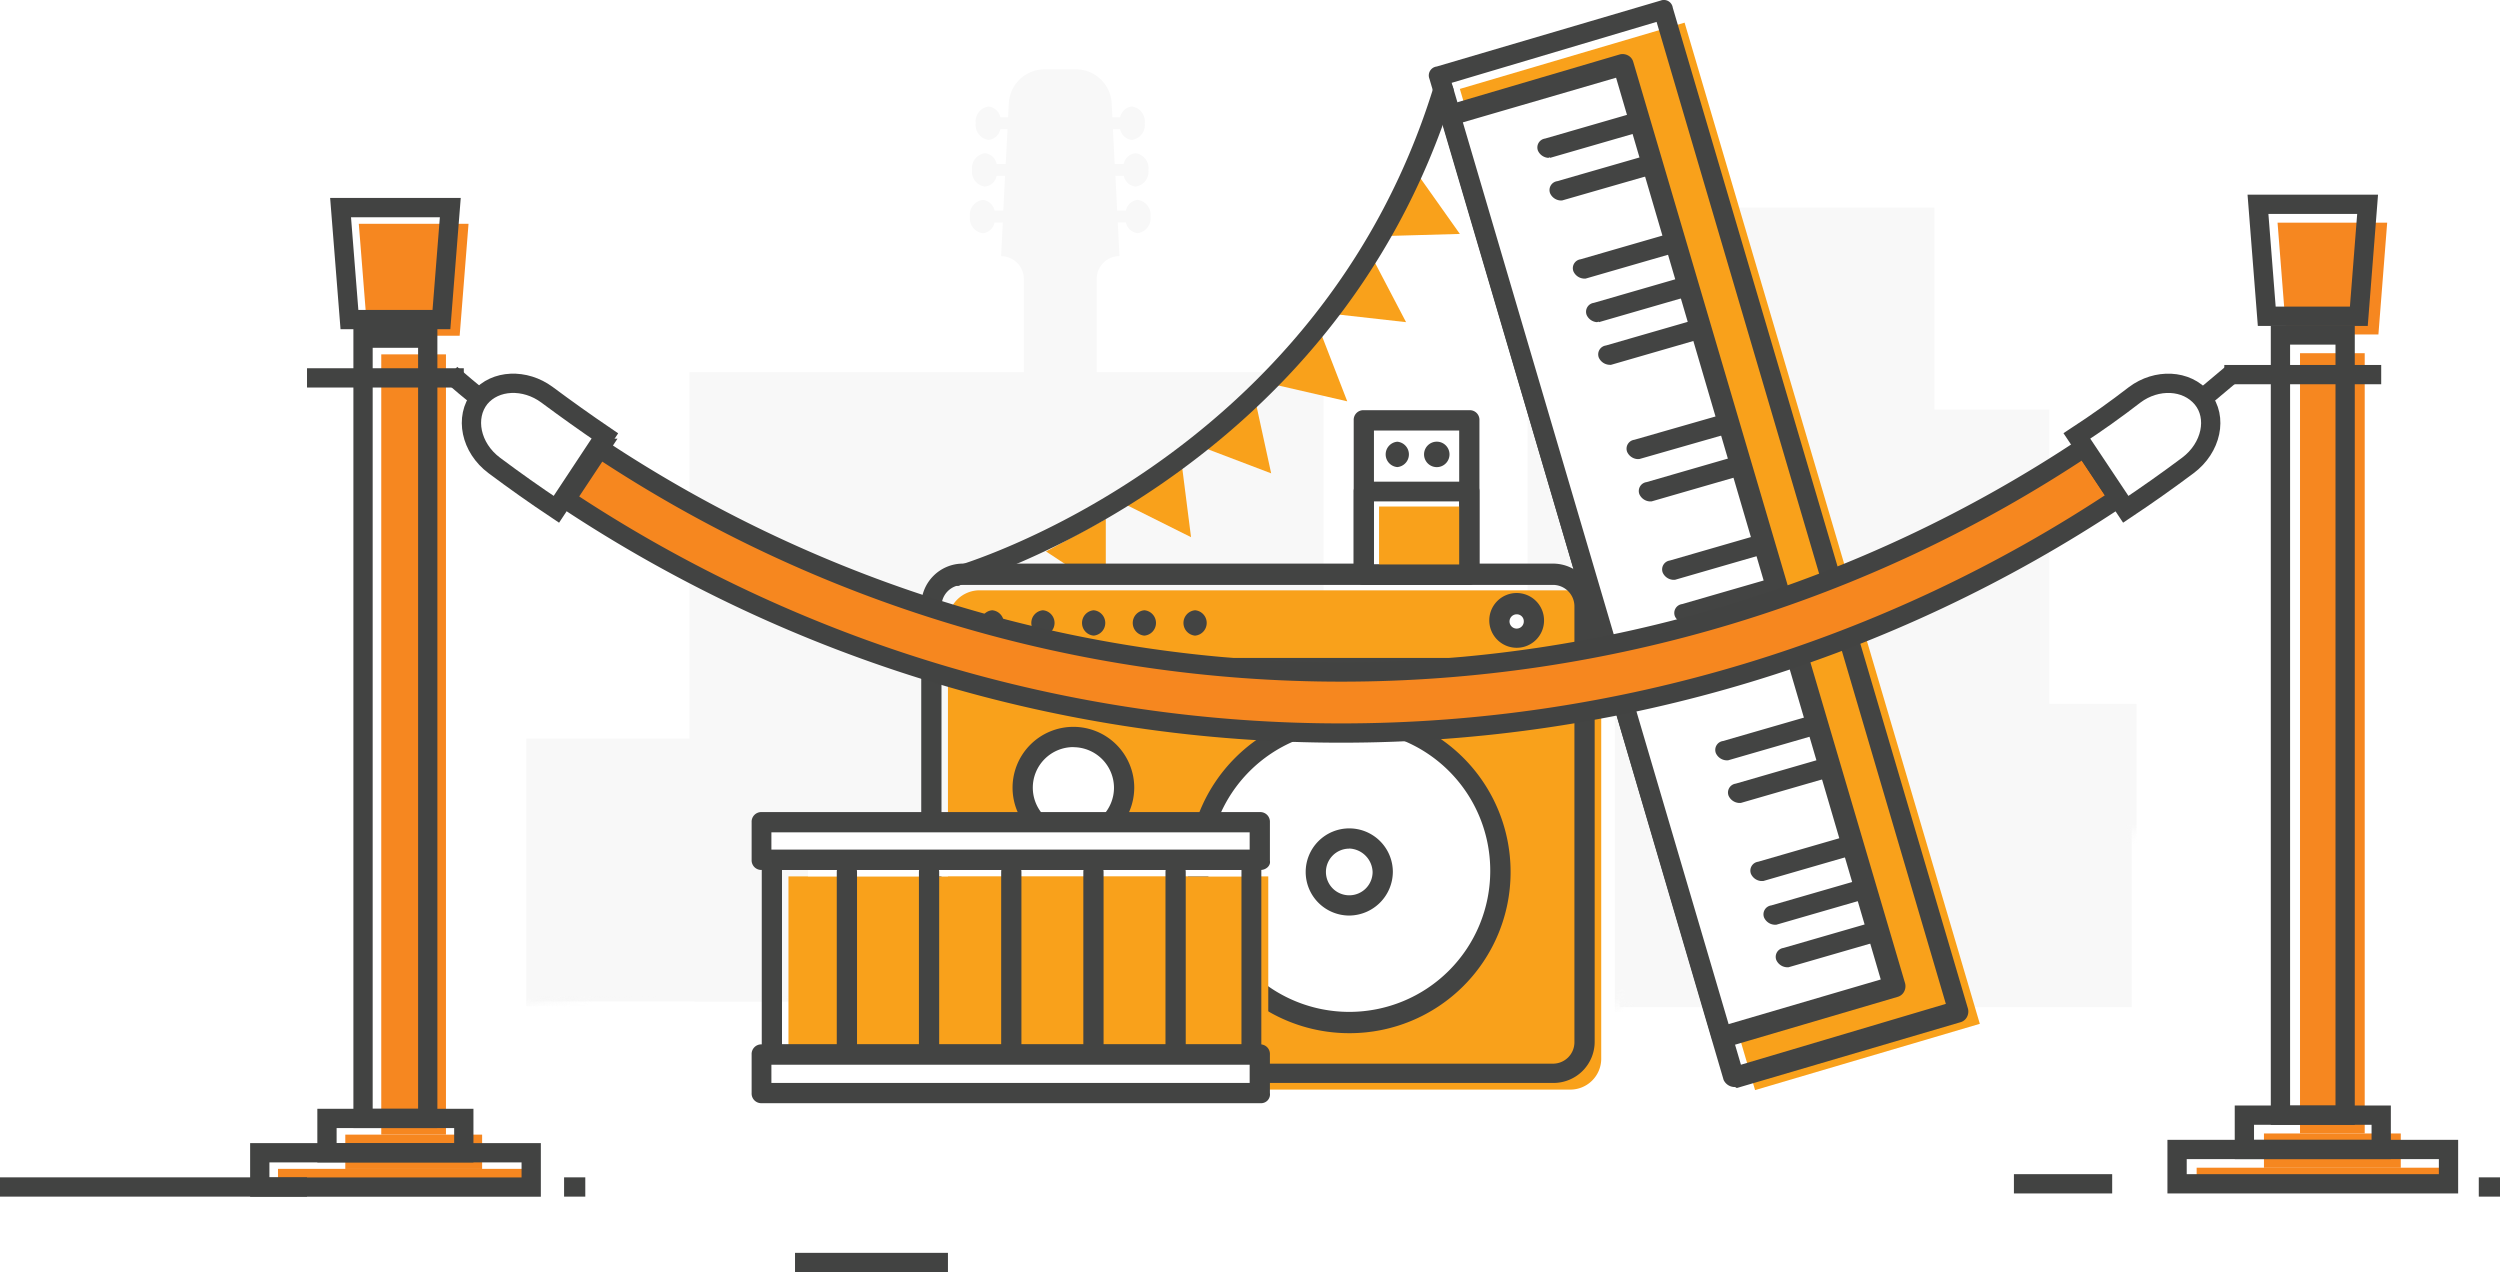<svg xmlns="http://www.w3.org/2000/svg" xmlns:xlink="http://www.w3.org/1999/xlink" viewBox="0 0 259.27 131.93"><defs><style>.cls-1,.cls-10{fill:none;}.cls-2,.cls-3{fill:#f8f8f8;}.cls-10,.cls-3,.cls-8,.cls-9{stroke-miterlimit:10;}.cls-3{stroke:url(#Unnamed_Pattern);}.cls-4{fill:#f68720;}.cls-5{fill:#f9a11b;}.cls-6{fill:#434443;}.cls-7,.cls-9{fill:#fff;}.cls-8{fill:#f6871f;}.cls-10,.cls-8,.cls-9{stroke:#424342;stroke-width:2px;}</style><pattern id="Unnamed_Pattern" data-name="Unnamed Pattern" width="257.67" height="118.68" patternUnits="userSpaceOnUse" viewBox="0 0 257.67 118.68"><rect class="cls-1" width="257.67" height="118.68"/><path class="cls-2" d="M79,102.33c12.71,2.26,24,14,34.83,15.57,32.13,4.67,52.82-13.15,58.56-17C194,86.37,214.11,88.2,235.86,84.36,243.74,83,249.73,80,253,77.43c4-3.12,5.35-8.64,4.33-13.44s-4-9-7.43-12.67c-8.08-8.75-19.06-15.42-31.24-17-7.86-1-15.86.12-23.75,1.06-20.76,2.47-43.39,3.24-60.69-7.74-9.7-6.16-16.9-15.59-27.18-20.85C97.85,2.13,90.13-.47,79.64.07,62,1,59.66,21.71,44.19,30c-10,5.32-43.32,17.5-44,34.4-.7,16.6.21,33.33,20.16,40.77S60.42,99,79,102.33Z"/></pattern></defs><title>Asset 1</title><g id="Layer_2" data-name="Layer 2"><g id="Layer_1-2" data-name="Layer 1"><rect class="cls-3" x="72" y="39.1" width="64.76" height="64.76"/><rect class="cls-3" x="55.08" y="77.09" width="33.8" height="26.77"/><rect class="cls-3" x="167.97" y="73.5" width="53.11" height="30.95"/><rect class="cls-3" x="158.92" y="42.97" width="53.11" height="30.95"/><path class="cls-2" d="M118,20.73a1.38,1.38,0,0,0-1.23,1.11h-.91l-.18-3.6h.87a1.38,1.38,0,0,0,1.23,1.11,1.56,1.56,0,0,0,1.32-1.73,1.56,1.56,0,0,0-1.32-1.73A1.38,1.38,0,0,0,116.54,17h-.94l-.18-3.6h.75a1.38,1.38,0,0,0,1.23,1.11,1.56,1.56,0,0,0,1.32-1.73,1.56,1.56,0,0,0-1.32-1.73,1.38,1.38,0,0,0-1.23,1.11h-.81l-.07-1.44a3.72,3.72,0,0,0-3.72-3.53h-3.23a3.72,3.72,0,0,0-3.72,3.53l-.07,1.44h-.81a1.38,1.38,0,0,0-1.23-1.11,1.56,1.56,0,0,0-1.32,1.73,1.56,1.56,0,0,0,1.32,1.73,1.38,1.38,0,0,0,1.23-1.11h.75L104.3,17h-.94a1.38,1.38,0,0,0-1.23-1.11,1.56,1.56,0,0,0-1.32,1.73,1.56,1.56,0,0,0,1.32,1.73,1.38,1.38,0,0,0,1.23-1.11h.87l-.18,3.6h-.91a1.38,1.38,0,0,0-1.23-1.11,1.56,1.56,0,0,0-1.32,1.73,1.56,1.56,0,0,0,1.32,1.73,1.38,1.38,0,0,0,1.23-1.11H104l-.18,3.49h0a2.36,2.36,0,0,1,2.36,2.36V54.81h7.56V28.92a2.36,2.36,0,0,1,2.36-2.36h0l-.18-3.49h.85A1.38,1.38,0,0,0,118,24.18a1.56,1.56,0,0,0,1.32-1.73A1.56,1.56,0,0,0,118,20.73Z"/><rect class="cls-2" x="176.33" y="21.53" width="24.28" height="24.28"/><rect class="cls-4" x="238.53" y="36.63" width="6.71" height="80.92"/><line class="cls-4" x1="232.71" y1="40.74" x2="248.98" y2="40.74"/><polygon class="cls-4" points="246.66 34.69 237.11 34.69 236.2 23.09 247.57 23.09 246.66 34.69"/><rect class="cls-4" x="234.79" y="117.55" width="14.19" height="3.56"/><rect class="cls-4" x="227.81" y="121.1" width="26.14" height="1.55"/><rect class="cls-4" x="39.54" y="36.75" width="6.71" height="80.92"/><line class="cls-4" x1="33.73" y1="40.87" x2="50" y2="40.87"/><polygon class="cls-4" points="47.67 34.82 38.13 34.82 37.21 23.21 48.59 23.21 47.67 34.82"/><rect class="cls-4" x="35.81" y="117.67" width="14.19" height="3.56"/><rect class="cls-4" x="28.83" y="121.22" width="26.25" height="1.88"/><polygon class="cls-5" points="114.68 59.11 114.68 53.82 108.48 57.19 112.53 59.86 114.68 59.11"/><polygon class="cls-5" points="123.52 55.71 122.57 48.24 116.79 52.35 123.52 55.71"/><polygon class="cls-5" points="131.83 49.09 130.25 41.83 124.89 46.45 131.83 49.09"/><polygon class="cls-5" points="139.72 41.62 136.99 34.57 132.36 39.93 139.72 41.62"/><polygon class="cls-5" points="145.82 33.41 142.35 26.78 138.35 32.57 145.82 33.41"/><polygon class="cls-5" points="151.4 24.26 147.08 18.16 143.93 24.47 151.4 24.26"/><path class="cls-5" d="M162.8,113H101.57a3.28,3.28,0,0,1-3.26-3.26V64.48a3.28,3.28,0,0,1,3.26-3.26H162.8a3.28,3.28,0,0,1,3.26,3.26v45.23A3.21,3.21,0,0,1,162.8,113Z"/><path class="cls-6" d="M161.07,112.31H99.85A4.33,4.33,0,0,1,95.54,108V62.76a4.33,4.33,0,0,1,4.31-4.31h61.22a4.33,4.33,0,0,1,4.31,4.31V108A4.27,4.27,0,0,1,161.07,112.31ZM99.85,60.66a2.22,2.22,0,0,0-2.21,2.21V108.1a2.22,2.22,0,0,0,2.21,2.21h61.22a2.22,2.22,0,0,0,2.21-2.21V62.87a2.22,2.22,0,0,0-2.21-2.21Z"/><circle class="cls-7" cx="139.93" cy="90.43" r="15.67"/><path class="cls-6" d="M139.93,107.15a16.73,16.73,0,1,1,16.73-16.73A16.7,16.7,0,0,1,139.93,107.15Zm0-31.45a14.62,14.62,0,1,0,14.62,14.62A14.59,14.59,0,0,0,139.93,75.7Z"/><circle class="cls-7" cx="111.32" cy="81.7" r="5.26"/><path class="cls-6" d="M111.32,88a6.31,6.31,0,1,1,6.31-6.31A6.33,6.33,0,0,1,111.32,88Zm0-10.52a4.21,4.21,0,1,0,4.21,4.21A4.22,4.22,0,0,0,111.32,77.49Z"/><line class="cls-1" x1="96.59" y1="69.28" x2="164.33" y2="69.28"/><path class="cls-6" d="M164.33,70.33H96.59a1.05,1.05,0,0,1,0-2.1h67.74a1,1,0,0,1,1.05,1.05A1.05,1.05,0,0,1,164.33,70.33Z"/><circle class="cls-7" cx="139.93" cy="90.43" r="3.47"/><path class="cls-6" d="M139.93,94.95a4.52,4.52,0,1,1,4.52-4.52A4.56,4.56,0,0,1,139.93,94.95Zm0-6.94a2.42,2.42,0,1,0,2.42,2.42A2.52,2.52,0,0,0,139.93,88Z"/><path class="cls-6" d="M102.9,65.92a1.32,1.32,0,0,0,0-2.63,1.32,1.32,0,0,0,0,2.63Z"/><path class="cls-6" d="M108.16,65.92a1.32,1.32,0,0,0,0-2.63,1.32,1.32,0,0,0,0,2.63Z"/><path class="cls-6" d="M113.42,65.92a1.32,1.32,0,0,0,0-2.63,1.32,1.32,0,0,0,0,2.63Z"/><path class="cls-6" d="M118.68,65.92a1.32,1.32,0,0,0,0-2.63,1.32,1.32,0,0,0,0,2.63Z"/><path class="cls-6" d="M123.94,65.92a1.32,1.32,0,0,0,0-2.63,1.32,1.32,0,0,0,0,2.63Z"/><circle class="cls-7" cx="157.29" cy="64.44" r="1.79"/><path class="cls-6" d="M157.29,67.18a2.84,2.84,0,1,1,2.84-2.84A2.83,2.83,0,0,1,157.29,67.18Zm0-3.47a.74.74,0,1,0,.74.74A.72.72,0,0,0,157.29,63.71Z"/><rect class="cls-5" x="166.21" y="3.59" width="24.3" height="108.25" transform="translate(-9.04 52.79) rotate(-16.43)"/><path class="cls-6" d="M179.8,112.73a1.27,1.27,0,0,1-1.05-.74L148.24,8.16A.93.93,0,0,1,149,6.9L172.22.06a.93.93,0,0,1,1.26.74L204.1,104.63a1.19,1.19,0,0,1-.11.84,1.08,1.08,0,0,1-.63.53l-23.25,6.84A.39.39,0,0,0,179.8,112.73ZM150.55,8.59l30,101.83,21.25-6.31L171.8,2.27Z"/><rect class="cls-7" x="164.12" y="7.33" width="18.62" height="99.62" transform="translate(-9.08 51.38) rotate(-16.43)"/><path class="cls-6" d="M178.64,108.62a1.27,1.27,0,0,1-1.05-.74L149.4,12.27a1.19,1.19,0,0,1,.11-.84c.11-.32.32-.42.63-.53L168,5.64a1.19,1.19,0,0,1,.84.11,1.08,1.08,0,0,1,.53.63L197.58,102a1.19,1.19,0,0,1-.11.84,1.08,1.08,0,0,1-.63.53L179,108.62ZM151.71,12.69l27.56,93.52,15.78-4.63L167.6,8.06Z"/><line class="cls-1" x1="160.55" y1="15.32" x2="170.02" y2="12.48"/><path class="cls-6" d="M160.55,16.37a1.27,1.27,0,0,1-1.05-.74.93.93,0,0,1,.74-1.26l9.47-2.74a.93.93,0,0,1,1.26.74.93.93,0,0,1-.74,1.26l-9.47,2.74C160.76,16.26,160.65,16.37,160.55,16.37Z"/><line class="cls-1" x1="161.81" y1="19.74" x2="171.28" y2="17"/><path class="cls-6" d="M161.81,20.79a1.27,1.27,0,0,1-1.05-.74.93.93,0,0,1,.74-1.26L171,16.05a.93.93,0,0,1,1.26.74.93.93,0,0,1-.74,1.26L162,20.79Z"/><line class="cls-1" x1="164.23" y1="27.84" x2="173.7" y2="25.1"/><path class="cls-6" d="M164.23,28.89a1.27,1.27,0,0,1-1.05-.74.93.93,0,0,1,.74-1.26l9.47-2.74a1,1,0,0,1,.53,2l-9.47,2.74Z"/><line class="cls-1" x1="165.6" y1="32.36" x2="174.96" y2="29.52"/><path class="cls-6" d="M165.6,33.41a1.27,1.27,0,0,1-1.05-.74.93.93,0,0,1,.74-1.26l9.47-2.74a1,1,0,0,1,.53,2l-9.47,2.74C165.81,33.31,165.7,33.41,165.6,33.41Z"/><line class="cls-1" x1="166.86" y1="36.78" x2="176.33" y2="34.04"/><path class="cls-6" d="M166.86,37.83a1.27,1.27,0,0,1-1.05-.74.93.93,0,0,1,.74-1.26L176,33.1a1,1,0,0,1,.53,2l-9.47,2.74Z"/><line class="cls-1" x1="169.8" y1="46.56" x2="179.17" y2="43.72"/><path class="cls-6" d="M169.8,47.61a1.27,1.27,0,0,1-1.05-.74.93.93,0,0,1,.74-1.26L179,42.88a1,1,0,0,1,.53,2L170,47.61Z"/><line class="cls-1" x1="171.07" y1="50.98" x2="180.53" y2="48.24"/><path class="cls-6" d="M171.07,52a1.27,1.27,0,0,1-1.05-.74.93.93,0,0,1,.74-1.26l9.47-2.74a1,1,0,0,1,.53,2L171.28,52Z"/><line class="cls-1" x1="173.49" y1="59.08" x2="182.95" y2="56.34"/><path class="cls-6" d="M173.49,60.13a1.27,1.27,0,0,1-1.05-.74.93.93,0,0,1,.74-1.26l9.47-2.74a1,1,0,0,1,.53,2l-9.47,2.74Z"/><line class="cls-1" x1="174.75" y1="63.6" x2="184.22" y2="60.76"/><path class="cls-6" d="M174.75,64.65a1.27,1.27,0,0,1-1.05-.74.93.93,0,0,1,.74-1.26l9.47-2.74a1,1,0,0,1,.53,2L175,64.65Z"/><line class="cls-1" x1="176.12" y1="68.02" x2="185.58" y2="65.28"/><path class="cls-6" d="M176.12,69.07a1.27,1.27,0,0,1-1.05-.74.93.93,0,0,1,.74-1.26l9.47-2.74a1,1,0,0,1,.53,2l-9.47,2.74Z"/><line class="cls-1" x1="178.96" y1="77.8" x2="188.42" y2="75.07"/><path class="cls-6" d="M179,78.85a1.27,1.27,0,0,1-1.05-.74.93.93,0,0,1,.74-1.26l9.47-2.74a1,1,0,0,1,.53,2l-9.47,2.74Z"/><line class="cls-1" x1="180.32" y1="82.22" x2="189.69" y2="79.49"/><path class="cls-6" d="M180.32,83.27a1.27,1.27,0,0,1-1.05-.74.93.93,0,0,1,.74-1.26l9.47-2.74a1,1,0,0,1,.53,2l-9.47,2.74Z"/><line class="cls-1" x1="182.64" y1="90.32" x2="192.11" y2="87.59"/><path class="cls-6" d="M182.64,91.37a1.27,1.27,0,0,1-1.05-.74.93.93,0,0,1,.74-1.26l9.47-2.74a1,1,0,0,1,.53,2l-9.47,2.74Z"/><line class="cls-1" x1="184.01" y1="94.84" x2="193.47" y2="92"/><path class="cls-6" d="M184,95.9a1.27,1.27,0,0,1-1.05-.74.93.93,0,0,1,.74-1.26l9.47-2.74a1,1,0,0,1,.53,2l-9.47,2.74Z"/><line class="cls-1" x1="185.27" y1="99.26" x2="194.74" y2="96.53"/><path class="cls-6" d="M185.27,100.31a1.27,1.27,0,0,1-1.05-.74.93.93,0,0,1,.74-1.26l9.47-2.74a1,1,0,0,1,.53,2l-9.47,2.74Z"/><rect class="cls-5" x="81.77" y="90.89" width="49.76" height="20.2"/><rect class="cls-7" x="83.79" y="88.97" width="46.67" height="1.91"/><path class="cls-6" d="M129.7,110.41H80A1,1,0,0,1,79,109.36V89.16A1,1,0,0,1,80,88.11h49.76a1,1,0,0,1,1.05,1.05v20.2A1.15,1.15,0,0,1,129.7,110.41Zm-48.6-2.1h47.65V90.22H81.1Z"/><line class="cls-1" x1="101.43" y1="90.43" x2="101.43" y2="109.36"/><path class="cls-6" d="M104.88,110.41a1,1,0,0,1-1.05-1.05V90.43a1.05,1.05,0,1,1,2.1,0v18.93A1.05,1.05,0,0,1,104.88,110.41Z"/><line class="cls-1" x1="109.95" y1="90.43" x2="109.95" y2="109.36"/><path class="cls-6" d="M113.4,110.41a1,1,0,0,1-1.05-1.05V90.43a1.05,1.05,0,0,1,2.1,0v18.93A1.05,1.05,0,0,1,113.4,110.41Z"/><line class="cls-1" x1="118.47" y1="90.43" x2="118.47" y2="109.36"/><path class="cls-6" d="M121.92,110.41a1,1,0,0,1-1.05-1.05V90.43a1.05,1.05,0,1,1,2.1,0v18.93A1.05,1.05,0,0,1,121.92,110.41Z"/><line class="cls-1" x1="92.91" y1="90.43" x2="92.91" y2="109.36"/><path class="cls-6" d="M96.35,110.41a1,1,0,0,1-1.05-1.05V90.43a1.05,1.05,0,1,1,2.1,0v18.93A1.05,1.05,0,0,1,96.35,110.41Z"/><line class="cls-1" x1="87.83" y1="90.43" x2="87.83" y2="109.36"/><path class="cls-6" d="M87.83,110.41a1,1,0,0,1-1.05-1.05V90.43a1.05,1.05,0,1,1,2.1,0v18.93A1.05,1.05,0,0,1,87.83,110.41Z"/><rect class="cls-7" x="79" y="85.27" width="51.65" height="4"/><path class="cls-6" d="M130.75,90.22H79a1,1,0,0,1-1.05-1.05V85.27A1,1,0,0,1,79,84.22h51.65a1,1,0,0,1,1.05,1.05v4C131.8,89.79,131.28,90.22,130.75,90.22ZM80,88.11H129.6V86.32H80Z"/><rect class="cls-7" x="79" y="109.36" width="51.65" height="4"/><path class="cls-6" d="M130.75,114.41H79a1,1,0,0,1-1.05-1.05v-4A1,1,0,0,1,79,108.31h51.65a1,1,0,0,1,1.05,1.05v4A.92.92,0,0,1,130.75,114.41ZM80,112.31H129.6v-1.89H80Z"/><path class="cls-6" d="M99.33,60.76A1.27,1.27,0,0,1,98.27,60,1.08,1.08,0,0,1,99,58.76c.42-.11,37.66-10.94,49.65-49.65A1.21,1.21,0,0,1,150,8.38a1.14,1.14,0,0,1,.74,1.26c-12.41,39.87-50.81,50.91-51.12,51A.39.39,0,0,1,99.33,60.76Z"/><rect class="cls-7" x="141.44" y="43.6" width="10.94" height="15.88"/><path class="cls-6" d="M152.38,60.64H141.44a1,1,0,0,1-1.05-1.05v-16a1,1,0,0,1,1.05-1.05h10.94a1,1,0,0,1,1.05,1.05V59.49A1.08,1.08,0,0,1,152.38,60.64Zm-9.89-2.1h8.84V44.65h-8.84Z"/><path class="cls-6" d="M144.91,48.44a1.32,1.32,0,0,0,0-2.63,1.32,1.32,0,0,0,0,2.63Z"/><path class="cls-6" d="M149.12,48.44a1.32,1.32,0,0,0,0-2.63,1.32,1.32,0,1,0,0,2.63Z"/><rect class="cls-5" x="143.02" y="52.53" width="9.8" height="7.33"/><path class="cls-6" d="M152.38,60.64H141.44a1,1,0,0,1-1.05-1.05V51a1,1,0,0,1,1.05-1.05h10.94A1,1,0,0,1,153.43,51v8.63A1.05,1.05,0,0,1,152.38,60.64Zm-9.89-2.1h8.84V52h-8.84Z"/><path class="cls-8" d="M219.68,51.65a145.42,145.42,0,0,1-161,.12l3.5-5.28a139.09,139.09,0,0,0,154-.11Z"/><path class="cls-9" d="M226.9,48.27q-3.17,2.37-6.44,4.55l-5.07-7.61q3.06-2,6-4.27c2.27-1.7,5.37-1.58,7,.38h0C230,43.27,229.35,46.44,226.9,48.27Z"/><path class="cls-9" d="M56.73,40.94q3,2.23,6,4.27L57.7,52.82q-3.27-2.18-6.44-4.55c-2.45-1.83-3.09-5-1.49-7h0C51.36,39.36,54.45,39.25,56.73,40.94Z"/><path class="cls-8" d="M49.76,41.32q-1.53-1.24-3-2.52"/><path class="cls-8" d="M231.43,38.8q-1.5,1.28-3,2.52"/><rect class="cls-10" x="236.5" y="34.74" width="6.71" height="80.92"/><line class="cls-10" x1="230.68" y1="38.85" x2="246.95" y2="38.85"/><polygon class="cls-10" points="244.63 32.8 235.08 32.8 234.17 21.19 245.54 21.19 244.63 32.8"/><rect class="cls-10" x="232.76" y="115.65" width="14.19" height="3.56"/><rect class="cls-10" x="225.78" y="119.21" width="28.15" height="3.56"/><rect class="cls-10" x="37.65" y="35.07" width="6.71" height="80.92"/><line class="cls-10" x1="31.84" y1="39.19" x2="48.1" y2="39.19"/><polygon class="cls-10" points="45.78 33.14 36.24 33.14 35.32 21.53 46.7 21.53 45.78 33.14"/><rect class="cls-10" x="33.91" y="115.99" width="14.19" height="3.56"/><rect class="cls-10" x="26.94" y="119.55" width="28.15" height="3.56"/><line class="cls-10" x1="31.84" y1="123.1" y2="123.1"/><line class="cls-10" x1="60.7" y1="123.1" x2="58.5" y2="123.1"/><line class="cls-10" x1="259.27" y1="123.1" x2="257.07" y2="123.1"/><line class="cls-10" x1="219.05" y1="122.77" x2="208.86" y2="122.77"/><line class="cls-10" x1="60.7" y1="123.1" x2="60.7" y2="123.1"/><line class="cls-10" x1="98.31" y1="130.93" x2="82.45" y2="130.93"/></g></g></svg>